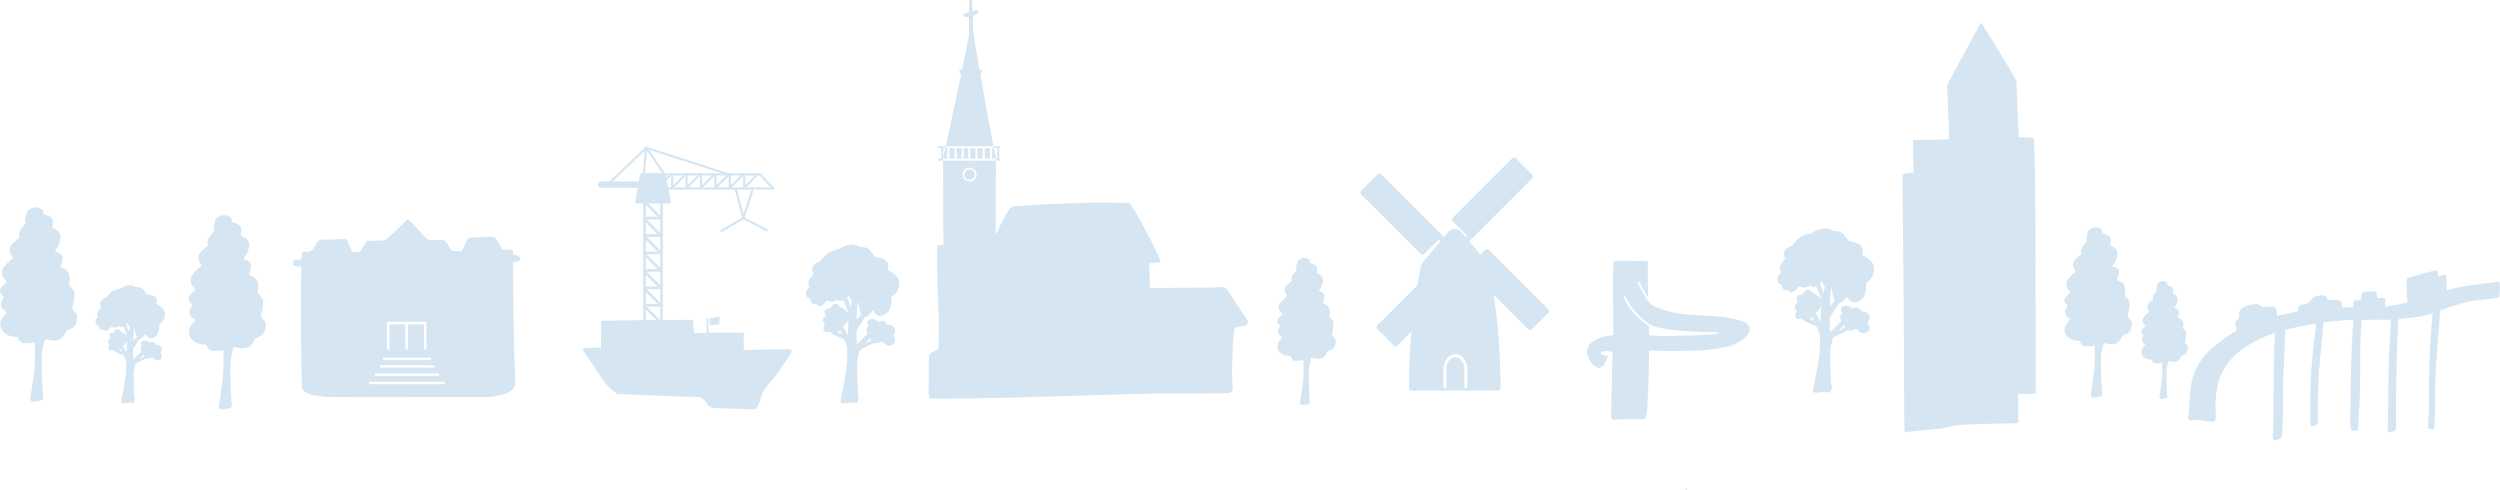 <?xml version="1.0" encoding="UTF-8"?><svg id="a" xmlns="http://www.w3.org/2000/svg" viewBox="0 0 783.59 153.7"><g id="b"><path id="c" d="M182.51,109.29c2.02-.43,3.9-.2,5.84-.41.02-.49.04-.98.04-1.45,0-2,0-4,.02-5.99,0-.92.2-.96,1.14-.9,1.15.04,2.3.02,3.45-.06.25,0,.49-.06.74-.06,3-.02,6-.06,8.99-.08,4.43-.04,8.87-.08,13.3-.1.41,0,.84.1,1.23.14.1,1.41.18,2.7.27,4h3.88c.04-.26.07-.52.08-.78,0-1.1,0-2.19.02-3.27,0-.29-.06-.65.55-.69v4.62h11.05v5.42h2.86c.41,0,.8-.08,1.21-.08,2.59-.04,5.19-.04,7.78-.08.78-.02,1.57-.1,2.33-.1s.96.31.71,1c-.15.38-.35.73-.59,1.06-1.27,1.9-2.55,3.8-3.82,5.72-1.41,2.08-3.51,3.68-4.6,5.97-.55,1.16-1.12,5.17-2.82,5.13-1.47-.04-2.94-.14-4.39-.18-2.57-.08-5.11-.12-7.68-.2-3.27-.1-2.23-3.35-5.5-3.47-2.18-.08-4.37-.12-6.54-.2-2.9-.1-5.8-.24-8.7-.35-2.33-.1-4.68-.21-7.01-.29-.86-.04-1.74.02-2.61,0-.18,0-2.31-1.25-4.82-4.6q-1.2-1.88-1.82-2.8c-1.33-1.96-2.68-3.9-4.02-5.86-.2-.31-.33-.63-.57-1.08" fill="#d5e6f2" stroke-width="0"/><path id="d" d="M222.59,99.77c1.04-.2,1.94-.37,2.98-.57.02.81-.05,1.62-.21,2.41-.71.12-1.33.24-1.98.29-.71.08-.88-.08-.92-.8-.01-.28,0-.56.02-.84.03-.17.06-.33.12-.49" fill="#d5e6f2" stroke-width="0"/><path id="e" d="M564.59,99.84c-.33.06-.61.14-.88.18-.3.03-.6-.13-.74-.39-.31-.48-.34-1.08-.08-1.59.1-.22.23-.43.35-.65-.41-.39-.82-.8-.7-1.45.12-.58.56-1.03,1.14-1.17-.1-.2-.22-.39-.35-.57-.53-.76-.2-1.76,1.06-1.86.18,0,.35,0,.53,0,.17-.32.36-.64.57-.94.53-.65,1.48-.75,2.13-.22,0,0,0,0,0,0,.2.16.27.45.45.71.52-.02,1.02.21,1.33.63.31.31.65.59.96.88.13.13.28.24.43.33-.49-1.35-1-2.72-1.49-4.08-.96.47-1.21.43-1.94-.26-.94.84-2.32.98-3.41.35-.29.35-.61.69-.94,1-.31.26-.63.5-.98.71-.18.09-.38.13-.59.14-.28.02-.55-.12-.69-.37-.08-.13-.15-.26-.22-.39-.5.27-1.11.22-1.55-.14-.4-.4-.59-.97-.53-1.53-.1-.04-.21-.07-.31-.08-.34-.03-.64-.25-.78-.57-.34-.6-.36-1.33-.04-1.94.22-.44.53-.83.9-1.16-.06-.14-.12-.26-.18-.37-.31-.59-.3-1.3.02-1.88.28-.55.63-1.05,1.06-1.49.16-.16.31-.33.49-.49-.11-.18-.21-.37-.29-.57-.38-.79-.24-1.73.35-2.37.37-.42.83-.75,1.35-.96.63-.28,1.17-.73,1.57-1.29.76-1.1,1.84-1.93,3.1-2.39.25-.11.51-.17.78-.2.73-.08,1.43-.33,2.04-.74.75-.47,1.58-.78,2.45-.92.65-.15,1.32-.17,1.98-.06.34.08.67.2.98.37.49.26,1.05.4,1.61.39,1.12-.03,2.18.55,2.76,1.51.31.45.65.9.98,1.35.16.21.39.34.65.39.29.06.61.12.92.18.67.1,1.31.33,1.9.67.7.37,1.12,1.11,1.1,1.9,0,.32-.03.65-.1.96-.09.24.02.5.26.61.33.22.69.43,1.02.67.37.26.73.51,1.08.8.95.79,1.42,2.01,1.27,3.23-.07,1.43-.79,2.75-1.96,3.58-.08.06-.18.14-.26.2-.22.12-.33.37-.26.61.19,1.25-.02,2.54-.61,3.66-.41.78-1.08,1.41-1.88,1.78-1.14.6-2.56.15-3.15-.99,0-.01-.01-.03-.02-.04-.1-.16-.18-.33-.29-.53-.08.08-.14.16-.2.22-.37.43-.73.86-1.12,1.27-.27.29-.63.49-1.02.55-.15.02-.28.11-.35.24-.86,1.31-1.72,2.62-2.57,3.96-.09.15-.14.32-.14.49-.02,1.04-.02,2.06,0,3.1,0,.43.04.86.08,1.29.2-.1,3.11-3.06,3.53-3.58-.6-.77-.46-1.87.31-2.46,0,0,0,0,0,0-.07-.07-.14-.15-.2-.24-.41-.46-.38-1.16.08-1.58.13-.12.28-.2.45-.25.59-.23,1.25-.2,1.82.06.16.07.31.16.45.26.14.11.27.24.39.37.31-.06.67-.14,1.02-.22.42-.07.85,0,1.21.22.28.12.49.36.57.65.06.27.26.33.47.35h.29c.46.02.91.17,1.29.43.55.34.82.98.69,1.61-.06.46-.24.9-.51,1.27-.12.13-.12.34,0,.47.06.1.12.18.18.27.45.61.43,1.44-.04,2.04-.41.57-1.13.82-1.8.63-.67-.13-1.28-.51-1.68-1.06q-.29-.35-.7-.18c-.18.08-.33.18-.51.25-.43.2-.92.25-1.39.14-.16-.04-.33-.02-.47.06-1.17.57-2.37,1.12-3.55,1.7-1,.49-1.04.53-1.29,1.61-.18.71-.33,1.39-.49,2.1-.06.26-.08.53-.08.8-.02.43,0,.86,0,1.29.02,1.68.04,3.39.08,5.07.04,1.16.1,2.29.16,3.45.03.38.09.75.18,1.12.15.57.09,1.17-.18,1.7-.11.37-.48.59-.86.53-1.23-.09-2.46-.05-3.68.14-.82.08-1.21-.29-1.06-1.12.14-.84.31-1.67.51-2.51.43-1.86.78-3.72,1.04-5.62.18-1.35.35-2.7.55-4.06v-.2c0-1.47.02-2.96.02-4.43,0-.16-.02-.32-.08-.47-.29-.76-.61-1.53-.9-2.29-.04-.15-.16-.26-.31-.29-1.61-.46-3.11-1.21-4.45-2.21,0-.04-.04-.08-.08-.08M574.1,89.94c-.44,1.99-.6,4.04-.47,6.07.49-.65.96-1.29,1.41-1.88-.2-.45-.37-.9-.51-1.37-.2-.74-.31-1.5-.35-2.27-.02-.16-.04-.31-.08-.55M570.51,100.83s.06-.02.08-.04c.08-1.61.18-3.21.26-4.82-.08.07-.15.16-.2.26-.16.31-.34.61-.53.9-.19.32-.49.55-.84.67-.26.08-.29.14-.16.37.47.9.94,1.78,1.39,2.66M570.41,88.64c.37,1.04.74,2.02,1.1,3h.08c.16-.59.29-1.17.45-1.76-.47-.47-.78-1.07-.88-1.72-.27.2-.51.35-.74.49M578.13,101.87c-.7.56-1.33,1.21-1.88,1.92.69-.39,1.39-.78,2.08-1.18-.05-.25-.12-.5-.2-.74M568.1,99.46c-.33.16-.63.29-.92.45.46.29.95.52,1.47.69-.18-.37-.37-.74-.55-1.14" fill="#d5e6f2" stroke-width="0"/><path id="f" d="M35.34,109.67c-.24.04-.43.1-.63.14-.22.03-.44-.09-.53-.29-.22-.34-.25-.77-.06-1.14.07-.16.16-.32.25-.47-.34-.23-.54-.63-.51-1.04.09-.42.41-.74.82-.84-.08-.14-.16-.28-.25-.41-.37-.55-.14-1.27.76-1.33.13,0,.26,0,.39,0,.13-.24.26-.46.41-.69.38-.47,1.06-.54,1.53-.16,0,0,0,0,0,0,.13.15.23.33.31.51.37-.02.73.15.96.45.22.22.47.41.69.63.09.09.2.17.31.24-.35-.98-.73-1.96-1.08-2.94-.69.33-.86.31-1.39-.18-.68.6-1.66.71-2.45.26-.21.26-.44.5-.69.72-.22.19-.45.36-.7.51-.12.07-.27.11-.41.1-.2.02-.39-.08-.49-.26-.06-.08-.1-.18-.16-.27-.36.2-.8.16-1.12-.1-.29-.29-.42-.7-.37-1.1-.08-.03-.15-.05-.24-.06-.25-.03-.47-.18-.57-.41-.25-.43-.26-.96-.02-1.39.16-.32.38-.59.65-.82-.04-.1-.08-.18-.12-.27-.21-.43-.2-.93.02-1.35.2-.39.45-.75.76-1.06l.35-.35c-.08-.16-.16-.27-.22-.41-.27-.57-.17-1.24.25-1.7.27-.29.59-.53.96-.69.46-.2.85-.53,1.14-.94.55-.79,1.33-1.39,2.23-1.72.18-.07.37-.11.57-.14.52-.06,1.03-.24,1.47-.53.54-.33,1.14-.55,1.76-.67.46-.1.94-.11,1.41-.04.24.06.48.15.71.26.36.19.75.28,1.16.27.8-.02,1.56.39,1.98,1.08.22.33.47.65.71.96.12.14.29.24.47.27.22.04.43.08.67.12.48.08.94.24,1.37.47.5.27.81.8.78,1.37,0,.23-.02.46-.06.69-.06.17.01.36.18.45.24.16.49.31.72.49.26.18.53.37.76.57.67.57,1.01,1.44.92,2.31-.05,1.03-.57,1.98-1.41,2.57-.06.05-.13.1-.2.14-.15.09-.23.26-.2.43.14.9-.02,1.82-.44,2.63-.31.56-.78,1.01-1.35,1.29-.82.43-1.83.11-2.26-.72,0,0,0-.02-.01-.03-.06-.12-.14-.24-.22-.37-.06.06-.1.12-.14.16-.27.31-.53.63-.8.92-.19.22-.46.35-.74.39-.11.02-.2.08-.26.18-.61.94-1.23,1.9-1.84,2.84-.06.11-.1.23-.1.35v2.21c0,.31.04.63.06.92.89-.82,1.73-1.68,2.53-2.59-.43-.52-.35-1.29.18-1.72.02-.01.04-.03.06-.04-.06-.06-.1-.12-.14-.16-.3-.33-.27-.83.05-1.13.1-.09.21-.15.34-.18.43-.15.9-.14,1.31.04.12.06.24.12.33.18.1.09.19.18.27.27.22-.04.47-.1.72-.16.3-.05.6,0,.86.16.2.09.35.26.41.47.04.2.18.24.35.25h.2c.34.02.66.13.94.31.4.24.6.7.51,1.16-.05.33-.17.64-.35.92-.08.1-.08.25,0,.35.05.06.1.13.14.2.32.44.31,1.04-.02,1.47-.29.41-.81.59-1.29.45-.49-.09-.92-.36-1.22-.76q-.22-.25-.51-.12c-.12.06-.24.12-.37.18-.31.15-.67.19-1,.1-.11-.03-.23-.01-.33.04-.84.41-1.7.8-2.55,1.21-.72.35-.74.39-.92,1.16-.12.51-.24,1-.35,1.51-.04.19-.06.38-.06.57v.94c.02,1.21.02,2.43.06,3.64.02.82.06,1.65.12,2.47.02.27.06.54.12.8.1.41.06.84-.12,1.21-.09.27-.35.43-.63.39-.88-.06-1.77-.03-2.65.1-.59.06-.86-.21-.76-.8.1-.61.24-1.2.37-1.8.32-1.33.56-2.68.74-4.04.14-.98.25-1.94.39-2.92v-.14c0-1.06.02-2.12.02-3.19,0-.11-.02-.23-.06-.33l-.65-1.65c-.03-.1-.11-.18-.22-.21-1.16-.33-2.24-.87-3.19-1.61-.04.01-.09.01-.14,0M42.18,102.56c-.33,1.43-.44,2.9-.33,4.37.35-.47.69-.92,1.02-1.35-.14-.35-.27-.67-.37-.98-.14-.53-.23-1.08-.26-1.63-.02-.14-.04-.24-.06-.41M39.61,110.38s.04-.02.06-.02l.18-3.47c-.06.05-.1.11-.14.18-.11.22-.24.44-.37.65-.15.22-.36.4-.61.49-.18.06-.2.1-.12.27.31.65.67,1.27,1,1.9M39.54,101.64c.27.74.53,1.45.8,2.15h.06c.1-.41.22-.84.31-1.25-.33-.34-.56-.77-.65-1.23-.19.09-.36.21-.53.33M45.08,111.14c-.5.41-.96.88-1.35,1.39.49-.27,1-.57,1.49-.84-.04-.18-.08-.35-.14-.55M37.87,109.4c-.24.12-.45.21-.67.31.33.21.68.38,1.06.49-.14-.25-.25-.51-.39-.8" fill="#d5e6f2" stroke-width="0"/><path id="g" d="M259.89,103.96c-.31.06-.57.14-.84.18-.3.02-.58-.13-.73-.39-.3-.46-.33-1.04-.08-1.53.1-.22.22-.43.35-.63-.46-.31-.72-.84-.69-1.39.13-.55.55-.99,1.1-1.14-.12-.2-.21-.39-.33-.55-.51-.74-.2-1.7,1.02-1.8.17,0,.34,0,.51,0,.18-.31.35-.63.55-.92.49-.62,1.4-.72,2.02-.23.01,0,.02.02.04.03.17.21.32.44.43.69.5-.02.99.21,1.29.61.29.29.63.57.92.84.12.13.27.24.43.31-.49-1.31-.96-2.62-1.45-3.94-.94.45-1.18.43-1.86-.26-.91.81-2.24.95-3.29.33-.31.33-.59.69-.92.98-.3.25-.62.47-.96.67-.18.09-.37.13-.57.14-.27.02-.52-.11-.65-.35-.08-.12-.12-.24-.21-.37-.48.27-1.07.22-1.49-.14-.38-.4-.56-.94-.51-1.49-.12-.02-.21-.06-.31-.08-.33-.03-.63-.24-.76-.55-.34-.58-.35-1.29-.04-1.88.21-.42.5-.8.86-1.12-.06-.14-.12-.26-.16-.37-.29-.57-.28-1.24.02-1.8.26-.53.61-1.01,1.02-1.43l.47-.47c-.1-.2-.22-.37-.29-.55-.37-.76-.24-1.67.33-2.29.35-.4.8-.72,1.29-.92.61-.27,1.13-.71,1.51-1.25.74-1.06,1.79-1.86,3-2.31.24-.11.5-.17.76-.2.7-.08,1.37-.33,1.96-.72.73-.45,1.53-.75,2.37-.9.62-.15,1.27-.16,1.9-.04.33.08.64.2.94.35.48.25,1.01.38,1.55.37,1.08-.02,2.09.53,2.66,1.45.29.45.63.86.94,1.29.16.2.38.33.63.37l.88.18c.64.11,1.27.32,1.84.63.68.36,1.09,1.07,1.06,1.84,0,.31-.03.62-.1.92-.09.23.01.48.24.59.33.22.67.41.98.65.35.26.71.49,1.04.76.9.77,1.37,1.94,1.23,3.12-.05,1.38-.75,2.66-1.88,3.45-.08.07-.16.13-.26.18-.2.12-.3.36-.26.59.18,1.21-.03,2.44-.59,3.53-.41.75-1.05,1.36-1.82,1.72-1.11.57-2.47.13-3.04-.98,0,0,0-.02-.01-.02-.1-.16-.18-.31-.27-.51-.07.07-.12.14-.18.22-.35.41-.71.84-1.08,1.23-.26.28-.6.47-.98.53-.14.02-.27.1-.33.24-.82,1.27-1.66,2.53-2.47,3.82-.08.14-.13.3-.14.47-.02,1-.02,1.98,0,2.98,0,.41.04.82.08,1.25.2-.1,3-2.94,3.41-3.47-.57-.71-.46-1.76.26-2.33.02-.01.04-.03.06-.04-.08-.08-.14-.16-.2-.21-.4-.44-.37-1.12.07-1.52.13-.11.28-.2.44-.24.57-.22,1.19-.2,1.74.06.16.06.32.14.45.26.14.11.26.23.37.37.29-.06.65-.14.98-.2.4-.07.82,0,1.18.22.27.12.47.35.55.63.06.26.24.31.47.33h.27c.45.02.88.16,1.25.41.53.32.8.94.67,1.55-.06.44-.23.87-.49,1.23-.11.14-.11.33,0,.47.06.08.12.18.18.25.53.76.35,1.8-.41,2.33-.4.28-.9.37-1.37.25-.65-.12-1.23-.49-1.63-1.02q-.27-.33-.67-.16c-.18.08-.33.16-.49.24-.41.2-.89.25-1.33.14-.15-.04-.31-.02-.45.06-1.14.55-2.29,1.08-3.43,1.65-.96.47-1,.51-1.23,1.55-.16.67-.31,1.35-.47,2.02-.06.26-.08.52-.08.78-.02.41,0,.84,0,1.25.02,1.63.04,3.27.08,4.9.04,1.1.1,2.21.16,3.31.02.36.08.72.16,1.08.13.55.07,1.13-.18,1.65-.11.35-.46.57-.82.51-1.18-.09-2.37-.05-3.55.14-.8.08-1.16-.27-1.02-1.08s.31-1.61.49-2.41c.41-1.78.74-3.6,1-5.43.18-1.29.35-2.61.53-3.92v-.2c0-1.43.02-2.84.02-4.27,0-.15-.02-.31-.08-.45-.29-.74-.59-1.47-.88-2.21-.04-.14-.16-.24-.29-.27-1.55-.44-3-1.17-4.29-2.14-.04,0-.07-.02-.1-.04M269.03,94.41c-.44,1.92-.59,3.89-.45,5.86.47-.63.94-1.23,1.37-1.82-.18-.47-.37-.88-.51-1.33-.2-.72-.31-1.45-.33-2.19-.01-.17-.04-.34-.08-.51M265.61,104.91s.04-.02.08-.04c.08-1.55.16-3.1.26-4.64-.08.07-.14.15-.18.26-.15.3-.32.6-.51.88-.19.3-.47.53-.8.65-.26.08-.27.12-.16.35.41.86.86,1.7,1.31,2.55M265.51,93.17c.37,1,.73,1.94,1.06,2.9h.06c.14-.57.29-1.14.43-1.69-.46-.45-.76-1.03-.86-1.67-.26.16-.47.29-.69.45M272.95,105.93c-.67.55-1.28,1.17-1.8,1.86.67-.37,1.33-.74,2.02-1.14-.08-.24-.14-.47-.22-.72M263.28,103.59c-.33.16-.61.29-.9.43.45.28.93.5,1.43.67-.2-.35-.35-.72-.53-1.1" fill="#d5e6f2" stroke-width="0"/><path id="h" d="M75.52,73.85c.75.23,1.43.65,1.96,1.23.52.62.73,1.44.57,2.23-.15,1.15-.6,2.24-1.29,3.17-.16.24-.31.45-.49.72l.41.14c.31.12.63.22.92.35.67.3,1.1.97,1.08,1.7.02.61-.09,1.22-.33,1.78-.12.31-.26.61-.39.96.2.1.37.18.55.26.38.17.74.36,1.1.57.87.56,1.38,1.53,1.35,2.57.01.55-.03,1.09-.14,1.63-.15.49.05,1.01.49,1.27.77.58,1.2,1.51,1.15,2.47,0,.91-.12,1.81-.39,2.68-.08.29-.16.61-.24.9-.12.41-.02.85.27,1.16.06.08.13.15.2.21.97.86,1.29,2.25.8,3.45-.32,1.26-1.31,2.23-2.57,2.53-.37.08-.67.35-.8.71-.3.79-.82,1.48-1.49,2-.43.34-.96.54-1.51.59-.92.14-1.87.05-2.74-.27-.26-.06-.52-.08-.78-.06-.34,1.06-.61,2.14-.8,3.23-.22,1.57-.27,3.16-.18,4.74.02.49,0,1,0,1.49.04,1.53.04,3.08.12,4.6.06,1.35.2,2.68.33,4.04.08.45-.19.88-.63,1-.84.29-1.73.42-2.62.39-.59-.06-.92-.41-.82-.98.16-1.12.35-2.21.51-3.33.2-1.35.39-2.7.55-4.07.16-1.25.26-2.53.37-3.78v-6.15c0-.07-.02-.14-.04-.21-.45.06-.88.14-1.33.18-.59.04-1.2.1-1.78.08-1.11.05-2.05-.81-2.1-1.92-.69-.08-1.35-.14-2.02-.27-.98-.16-1.87-.63-2.55-1.35-.99-.96-1.28-2.44-.72-3.7.3-.7.73-1.33,1.25-1.88.2-.2.37-.41.55-.61-.37-.22-.73-.46-1.06-.74-.83-.67-1.07-1.83-.59-2.78.22-.45.45-.88.69-1.33-.08-.08-.17-.15-.26-.22-.15-.11-.28-.24-.41-.37-.64-.56-.74-1.52-.22-2.19.43-.56.92-1.08,1.45-1.55.16-.16.29-.31.41-.43-.26-.27-.47-.51-.71-.76-1.05-.99-1.18-2.61-.31-3.76.61-.85,1.34-1.6,2.17-2.23.26-.22.51-.41.76-.61-.26-.47-.53-.9-.74-1.35-.57-1.05-.34-2.34.54-3.14.49-.49,1.04-.92,1.55-1.39.22-.18.41-.37.63-.57-.34-.99-.1-2.09.63-2.84.37-.51.82-.98,1.27-1.51-.18-.54-.22-1.11-.1-1.67.05-.19.11-.38.18-.57.12-.24.18-.51.16-.78-.01-.28.08-.55.26-.76.99-1.25,2.72-1.64,4.16-.96.64.25,1.03.91.94,1.59-.01.06-.01.12,0,.18.61.24,1.2.41,1.74.67.82.32,1.32,1.15,1.23,2.02,0,.53-.1,1.06-.16,1.65" fill="#d5e6f2" stroke-width="0"/><path id="i" d="M661.43,76.96c.66.18,1.25.56,1.7,1.08.47.54.65,1.26.51,1.96-.13,1.01-.52,1.97-1.14,2.78-.14.2-.27.39-.43.63.16.06.26.08.37.12.27.1.55.2.8.31.58.26.95.85.94,1.49.02.54-.07,1.07-.29,1.57-.1.27-.22.53-.35.84.18.08.33.16.47.22.33.14.65.3.96.49.77.49,1.22,1.35,1.18,2.25.01.47-.03.95-.12,1.41-.14.43.04.89.43,1.12.66.52,1.04,1.31,1.02,2.15.01.8-.11,1.59-.35,2.35-.08.27-.14.53-.22.8-.1.36-.01.74.23,1.02.06.06.12.14.18.2.86.75,1.14,1.96.7,3.02-.27,1.1-1.13,1.95-2.23,2.21-.33.07-.6.31-.7.63-.27.69-.72,1.29-1.31,1.74-.38.29-.84.47-1.31.51-.8.12-1.62.04-2.39-.24-.22-.05-.46-.07-.69-.06-.3.92-.53,1.87-.7,2.82-.19,1.38-.24,2.77-.16,4.15.02.43,0,.86,0,1.31.02,1.35.04,2.68.1,4.04.06,1.18.18,2.35.27,3.55.08.39-.16.77-.55.86-.74.26-1.53.37-2.31.33-.39.02-.72-.29-.74-.68,0-.06,0-.12.02-.18.14-.98.31-1.94.45-2.92.18-1.2.33-2.37.49-3.57.14-1.1.21-2.21.33-3.31v-5.41c0-.06-.02-.12-.02-.2-.39.06-.78.12-1.16.16-.52.05-1.04.07-1.57.06-.97.04-1.79-.71-1.84-1.68-.59-.08-1.17-.12-1.76-.24-.86-.14-1.64-.56-2.23-1.19-.87-.85-1.12-2.14-.63-3.25.26-.61.64-1.17,1.1-1.65.16-.18.33-.37.47-.53-.33-.19-.64-.41-.94-.65-.72-.6-.93-1.61-.51-2.45.2-.39.39-.76.61-1.17-.08-.06-.14-.14-.22-.2-.13-.09-.24-.2-.35-.31-.57-.48-.65-1.34-.18-1.92.37-.5.8-.95,1.27-1.35.14-.14.26-.27.35-.37-.22-.24-.41-.45-.61-.67-.91-.87-1.03-2.28-.27-3.29.53-.75,1.17-1.41,1.9-1.96.22-.18.45-.35.67-.53-.24-.39-.45-.78-.65-1.19-.49-.92-.29-2.05.49-2.74.43-.43.9-.82,1.35-1.22.18-.16.35-.33.55-.49-.3-.87-.09-1.83.55-2.49.33-.45.73-.86,1.12-1.31-.15-.47-.18-.97-.08-1.45.03-.17.08-.33.16-.49.11-.21.15-.45.14-.69,0-.25.08-.49.23-.69.88-1.08,2.38-1.43,3.64-.84.56.22.89.79.82,1.39-.01.05-.01.11,0,.16.53.2,1.04.35,1.53.59.71.29,1.15,1,1.08,1.76-.04.51-.12.98-.18,1.49" fill="#d5e6f2" stroke-width="0"/><path id="j" d="M681.02,92.03c.45.13.86.39,1.17.74.31.38.44.87.35,1.36-.09.7-.36,1.36-.78,1.92-.1.14-.2.27-.29.43.08.03.17.06.26.08.2.08.37.14.57.22.41.18.66.59.65,1.04.01.37-.05.74-.2,1.08-.08.18-.16.37-.23.59.12.06.23.1.33.16.22.12.45.22.67.33.53.34.84.92.82,1.55.01.33-.01.66-.08.98-.09.3.03.62.29.78.47.35.73.91.7,1.49,0,.55-.08,1.1-.23,1.63-.04.18-.1.37-.16.55-.07.25,0,.52.18.71.04.04.08.1.12.14.6.51.8,1.35.49,2.08-.19.76-.79,1.35-1.55,1.53-.23.04-.42.21-.49.43-.18.48-.49.9-.9,1.21-.26.2-.57.32-.9.35-.56.09-1.13.03-1.67-.16-.15-.03-.31-.05-.47-.04-.21.64-.37,1.3-.49,1.96-.13.95-.17,1.92-.12,2.88.02.29,0,.61,0,.9.02.92.02,1.86.06,2.78.04.82.12,1.63.2,2.45.05.27-.11.53-.37.61-.51.17-1.05.24-1.59.24-.28,0-.51-.21-.52-.48,0-.04,0-.07,0-.11.1-.67.22-1.33.31-2.02.12-.82.23-1.65.33-2.47.1-.76.16-1.53.23-2.29v-3.75s-.02-.08-.02-.14c-.27.04-.53.08-.8.1-.36.03-.72.05-1.08.04-.67.03-1.24-.49-1.27-1.16-.41-.06-.82-.08-1.21-.16-.59-.1-1.12-.39-1.53-.82-.6-.59-.78-1.49-.43-2.25.18-.42.44-.81.76-1.14.12-.12.23-.25.33-.37-.22-.14-.44-.29-.65-.45-.5-.41-.65-1.11-.35-1.69.14-.27.27-.53.41-.8-.05-.05-.1-.1-.16-.14-.08-.07-.16-.14-.23-.22-.39-.34-.45-.93-.12-1.34.26-.34.56-.66.88-.94l.26-.26c-.16-.16-.29-.31-.43-.45-.63-.6-.72-1.57-.2-2.27.37-.52.81-.97,1.31-1.35.16-.12.31-.26.47-.37-.16-.27-.31-.55-.45-.82-.34-.63-.21-1.42.33-1.9.29-.29.63-.57.94-.84.12-.12.26-.24.37-.33-.21-.6-.07-1.27.37-1.72.23-.31.51-.59.76-.92-.11-.32-.13-.67-.06-1,.04-.12.06-.24.1-.35.07-.15.11-.32.1-.49,0-.17.05-.34.16-.47.6-.75,1.64-.99,2.51-.57.39.15.62.55.57.96v.12c.37.14.73.26,1.06.41.49.19.8.69.74,1.22-.06.35-.12.67-.16,1.02" fill="#d5e6f2" stroke-width="0"/><path id="k" d="M412.75,85.66c.57.16,1.08.49,1.47.94.4.46.56,1.09.43,1.69-.12.87-.45,1.7-.98,2.41-.12.18-.24.35-.37.55.14.04.21.08.31.1.24.07.48.17.71.27.51.23.82.74.8,1.29.01.46-.07.93-.26,1.35-.1.24-.2.45-.29.72.16.08.27.12.41.2.29.13.57.27.84.43.66.42,1.04,1.16,1.02,1.94,0,.41-.03.83-.1,1.23-.11.37.04.77.37.98.57.45.9,1.14.88,1.86,0,.69-.1,1.38-.29,2.04-.06.24-.12.45-.18.69-.09.31,0,.65.21.88.04.06.1.11.16.16.75.64.99,1.7.61,2.61-.24.95-.99,1.69-1.94,1.92-.28.05-.51.26-.61.53-.23.6-.63,1.12-1.14,1.51-.33.25-.72.41-1.14.45-.7.1-1.41.03-2.08-.2-.19-.04-.39-.06-.59-.04-.26.8-.46,1.62-.61,2.45-.16,1.19-.21,2.39-.14,3.58.02.37,0,.74,0,1.14.02,1.16.02,2.33.08,3.49.06,1.02.16,2.04.24,3.06.07.33-.14.66-.47.74-.64.22-1.32.31-2,.29-.34.02-.62-.24-.64-.58,0-.05,0-.11.01-.16.12-.84.26-1.68.39-2.51.16-1.02.29-2.06.41-3.08.12-.96.2-1.92.29-2.86v-4.67s-.02-.1-.02-.16c-.33.04-.67.1-1,.14-.45.05-.9.07-1.35.06-.84.04-1.55-.61-1.59-1.45,0,0,0,0,0,0-.51-.06-1.02-.12-1.53-.2-.74-.11-1.41-.47-1.92-1.02-.74-.73-.96-1.84-.55-2.8.23-.53.55-1.02.96-1.43.14-.16.27-.31.41-.45-.28-.17-.54-.36-.8-.57-.63-.51-.81-1.39-.45-2.12.16-.33.35-.67.53-1.02-.06-.06-.13-.12-.2-.18-.1-.1-.21-.18-.31-.27-.49-.42-.56-1.16-.16-1.67.33-.43.69-.82,1.1-1.17.12-.12.21-.24.31-.33-.2-.22-.35-.39-.53-.57-.79-.75-.89-1.97-.24-2.84.46-.65,1.01-1.21,1.65-1.69.2-.16.39-.31.59-.45-.2-.35-.41-.69-.57-1.02-.43-.79-.26-1.77.41-2.37.37-.37.78-.71,1.18-1.06.16-.14.31-.27.47-.43-.26-.75-.08-1.58.47-2.15.29-.39.63-.74.96-1.14-.13-.4-.16-.84-.08-1.25.04-.15.08-.29.14-.43.09-.19.13-.4.12-.61,0-.21.07-.42.2-.59.76-.93,2.06-1.23,3.15-.72.49.19.78.68.71,1.2v.14c.45.18.9.31,1.31.51.62.25,1,.87.94,1.53-.04.33-.1.74-.16,1.17" fill="#d5e6f2" stroke-width="0"/><path id="l" d="M783.44,93.11c0,.37-8.05,1.1-8.5,1.17-1.75.32-3.47.78-5.15,1.35-1.6.45-3.18.98-4.72,1.59-.06.04-.14.06-.21.12-.04.69-.08,1.37-.14,2.06-.41,5.49-.96,11.07-1.27,16.59-.27,4.92-.1,9.83-.29,14.75-.04.96-.04,1.92-.1,2.86-.04.26-.1.5-.2.74-.06.18-.18.2-.33.18-.2-.02-.41-.02-.61,0-.41.07-.81-.21-.88-.62-.01-.07-.01-.15,0-.22l.18-3.53c.21-3.88.14-7.8.16-11.68.04-5.88.35-11.77.86-17.63.02-.14.2-2.65.23-2.65-.17.03-.33.08-.49.14-1.58.53-3.21.9-4.86,1.1-1.67.2-3.31.37-4.98.55q-.45.06-.47.53c-.47,10.05-.67,20.08-.7,30.13v.84c0,.82.02,1.67.02,2.49.01.3-.05.61-.18.88-.06.13-.17.22-.31.25-.41.12-.84.24-1.25.37-.33.1-.49.08-.65-.24-.13-.24-.2-.51-.21-.78,0-.86.04-1.7.06-2.57.12-5.25.12-10.48.23-15.73.12-5.17.49-10.3.73-15.46v-.49c-3.08.04-6.13-.02-9.21.08-.78,9.11-.12,18.28-.73,27.39-.06.78-.06,1.57-.12,2.35l-.23,4.25c-.04.24-.12.48-.21.71-.45-.11-.92-.11-1.37,0-.23.07-.48-.05-.57-.27-.1-.21-.17-.43-.2-.67-.06-.69-.1-1.39-.1-2.08,0-2.21,0-4.41.04-6.62.12-7.7.27-15.36.78-23.06.04-.65.08-1.29.14-2-.39,0-.74-.02-1.1,0-.8.04-1.63.06-2.43.14-1.37.12-2.74.26-4.11.39-.47.06-.94.16-1.43.2-.22.02-.31.1-.31.31-.37,5.01-1.04,10.01-1.37,15.04-.35,5.21-.47,10.44-.35,15.67.03.26,0,.52-.1.76-.32.47-.86.77-1.43.78-.18.05-.37.05-.55-.02-.27-.14-.31-.51-.31-.82v-9.39c.1-5.5.5-10.98,1.2-16.44.06-.45.7-5.39.55-5.43-3.24.43-6.45,1.08-9.6,1.94v.69c-.23,5.92-.57,11.85-.7,17.77-.1,4.13.12,8.31-.18,12.42-.06.67-.14,1.31-.18,2-.06.39-.18.76-.37,1.1-.08.21-.27.27-.51.25-.27-.03-.54.06-.74.24-.43.33-.73.29-1.02-.24-.17-.39-.24-.81-.2-1.23.02-.31.04-.63.06-.96.29-8.31.08-16.61.35-24.92.02-.51.18-6.23.31-6.23-.23.08-.45.14-.65.2-3.26,1.16-6.36,2.72-9.25,4.62-.72.52-1.41,1.08-2.06,1.68-2.65,2.26-4.63,5.21-5.72,8.52-.91,3.42-1.22,6.97-.92,10.5.06,1.02.14,2.31-1.04,2.39-1.36-.05-2.72-.21-4.05-.49-.78-.12-1.56-.17-2.35-.14-.04.04-.08.08-.1.14-.23.37-.43.41-.69.06-.3-.36-.44-.83-.37-1.29.14-.86.16-1.72.23-2.59.18-2.1.23-4.19.51-6.27.15-1.49.47-2.95.96-4.37.83-2.19,2.03-4.22,3.57-6,1.01-1.16,2.14-2.21,3.37-3.13,1.7-1.29,3.37-2.62,5.17-3.76.43-.27.88-.51,1.33-.78-.08-.37-.16-.74-.23-1.14-.04-.24-.1-.45-.12-.69-.08-.4,0-.82.21-1.17.2-.27.65-.47.78-.78.09-.23.15-.46.2-.71.08-.33-.16-.78-.1-1.12.13-.7.59-1.29,1.23-1.59.8-.39,1.64-.68,2.51-.86.37-.08.76-.14,1.16-.2.6-.11,1.21.05,1.68.43.55.41,1.25.57,1.92.43.55-.07,1.1-.11,1.65-.12.2,0,.41.03.61.08.52.08.93.5,1,1.02.08.43.12.88.16,1.33.02.17.04.34.04.51,2.19-.49,4.33-.96,6.54-1.45v-.74c-.08-.58.32-1.12.9-1.22.46-.14.92-.25,1.39-.33.65-.09,1.24-.45,1.61-1,.06-.07.11-.14.16-.22.43-.68,1.13-1.13,1.92-1.25.55-.08,1.08-.22,1.63-.27.65-.14,1.29.24,1.47.88.08.4.45.68.86.65.55-.02,1.1-.02,1.65-.04.31,0,.61-.02.92,0,.53-.01,1,.37,1.08.9.1.47.14.94.21,1.47,1.14.02,2.31-.06,3.51-.12.02-.41.02-.74.06-1.1.06-.82.27-1.04,1.12-1.04.26,0,.53,0,.78-.02.33-.02.37-.02.45-.35.1-.43.16-.88.23-1.33.02-.12.04-.24.06-.33.04-.38.35-.67.73-.69.74-.06,1.51-.08,2.25-.1.23,0,.47.02.7.02.45-.07.87.25.93.7,0,.02,0,.05,0,.07.05.21.09.43.1.65.02.22,0,.43,0,.69.11.03.23.04.35.04.43-.04.86-.08,1.29-.14h.31c.33-.04.63.2.67.53,0,.05,0,.1,0,.15,0,.69-.02,1.35-.04,2.1.11,0,.22,0,.33,0,2.15-.41,4.31-.8,6.46-1.22.06-.02.14-.06.21-.08-.04-.37-.08-.72-.1-1.08-.06-.96-.12-1.94-.18-2.9-.04-1.01,0-2.03.12-3.04.02-.11.03-.22.04-.33-.01-.23.16-.43.39-.45.53-.14,1.04-.27,1.55-.41,1.39-.39,2.78-.8,4.19-1.2.86-.24,1.74-.43,2.62-.65.12-.02.23-.04.35-.04.18,0,.33.12.35.29.1.45.21.9.31,1.35.02.08.04.16.08.27.51-.16.98-.29,1.47-.43.18-.05.36-.09.55-.1.29,0,.39.1.41.39.04.57.08,1.14.1,1.69.02.84.02,1.69.04,2.53,0,.08.02.18.02.29.14-.04.27-.06.39-.1,4.05-1.31,11.77-2.06,16.02-2.65.51,1.22.1,3.41.1,4.78" fill="#d5e6f2" stroke-width="0"/><path id="m" d="M638.04,83.25s-.04-39.49-.69-40.02l-4.6-.26c-.27-5.68-.49-10.46-.67-15.91-.02-.49,0-.98-.02-1.47-.06-.96-11.09-18.57-11.09-18.57,0,0-10.7,19.3-10.66,19.9,0,.15,0,.3,0,.45.1,2.43.18,4.86.27,7.29.08,1.72.21,3.43.27,5.15.04,1.23,0,2.47,0,3.76-1.76.39-9.5.06-11.24.45,0,5.13.12,4.98.12,10.11-.7.06-1.35.1-2,.16-.26,0-.51.05-.76.12-.49.16-.65.45-.67,1.17-.02.26,0,.53,0,.78.06,5.45.1,10.87.16,16.32.06,5.13.1,10.29.16,15.42.06,6.07.12,18.04.16,24.12.04,5.78.04,11.56.06,17.34,0,1.84.06,3.68.1,5.5,0,.16.04.32.08.47.26-.04.47-.04.7-.1,1.78-.39,9.44-.82,11.24-1.21,2.19-.58,4.44-.96,6.7-1.12,3.31-.1,6.62-.24,9.93-.33,2.08-.06,4.13-.08,6.21-.12.27,0,.55-.04.82-.06v-1.78c-.02-2.45-.04-4.9-.04-7.35,1.9.06,5.5.12,5.5-.39.02-.71-.06-39.83-.06-39.83" fill="#d5e6f2" stroke-width="0"/><path id="n" d="M201.61,62.44h.84v40.61h-.84v-40.61Z" fill="#d5e6f2" stroke-width="0"/><g id="o"><path id="p" d="M206.93,62.44h.84v40.61h-.84v-40.61Z" fill="#d5e6f2" stroke-width="0"/></g><path id="q" d="M207.13,68.79h-5.09c-.24,0-.43-.19-.43-.43,0-.24.19-.43.43-.43h4.08l-4.37-4.36c-.17-.17-.17-.44,0-.61.17-.17.44-.17.61,0l5.09,5.09c.12.13.16.31.1.47-.07.16-.23.27-.41.27" fill="#d5e6f2" stroke-width="0"/><path id="r" d="M207.13,74.26h-5.09c-.24,0-.43-.19-.43-.43,0-.24.19-.43.43-.43h4.08l-4.37-4.37c-.17-.17-.17-.44,0-.61.17-.17.44-.17.61,0h0l5.09,5.09c.12.13.16.31.1.47-.07.16-.23.27-.41.27" fill="#d5e6f2" stroke-width="0"/><path id="s" d="M207.13,79.72h-5.09c-.24,0-.43-.19-.43-.43,0-.24.19-.43.43-.43h4.08l-4.37-4.37c-.17-.17-.17-.44,0-.61.17-.17.44-.17.61,0h0l5.09,5.09c.12.13.16.31.1.47-.07.16-.23.27-.41.27" fill="#d5e6f2" stroke-width="0"/><path id="t" d="M207.13,85.19h-5.09c-.24,0-.43-.19-.43-.43,0-.24.19-.43.43-.43h4.08l-4.37-4.37c-.17-.17-.17-.44,0-.61.17-.17.44-.17.61,0h0l5.09,5.09c.12.13.16.31.1.47-.07.16-.23.27-.41.27" fill="#d5e6f2" stroke-width="0"/><path id="u" d="M207.13,90.65h-5.09c-.24,0-.43-.19-.43-.43,0-.24.19-.43.43-.43h4.08l-4.37-4.37c-.17-.17-.17-.44,0-.61.17-.17.44-.17.61,0h0l5.09,5.09c.12.13.16.31.1.47-.07.16-.23.27-.41.27" fill="#d5e6f2" stroke-width="0"/><path id="v" d="M207.13,96.12h-5.09c-.24,0-.43-.19-.43-.43,0-.24.19-.43.43-.43h4.08l-4.37-4.37c-.17-.17-.17-.44,0-.61.17-.17.44-.17.61,0l5.09,5.09c.12.13.16.31.1.47-.07.16-.23.27-.41.27" fill="#d5e6f2" stroke-width="0"/><path id="w" d="M207.13,101.6h-5.09c-.24,0-.43-.19-.43-.43,0-.24.19-.43.43-.43h4.08l-4.37-4.37c-.17-.17-.17-.44,0-.61.17-.17.44-.17.61,0l5.09,5.09c.12.13.16.31.1.47-.07.16-.23.27-.41.27" fill="#d5e6f2" stroke-width="0"/><path id="x" d="M204.6,54.3h33.58v.7h-33.58v-.7Z" fill="#d5e6f2" stroke-width="0"/><g id="y"><path id="z" d="M204.6,58.72h33.58v.7h-33.58v-.7Z" fill="#d5e6f2" stroke-width="0"/></g><path id="aa" d="M233.28,59.21s-.09,0-.14-.02c-.14-.05-.22-.19-.21-.33v-4.21c.01-.19.18-.34.37-.33.18,0,.32.15.33.33v3.37l3.6-3.6c.14-.14.35-.14.49,0,.14.14.14.35,0,.49h0l-4.21,4.21c-.06.06-.15.1-.24.1" fill="#d5e6f2" stroke-width="0"/><path id="ab" d="M242.39,59.43h-4.21c-.19-.01-.34-.18-.33-.37,0-.18.15-.32.33-.33h3.37l-3.62-3.8c-.14-.15-.13-.37.02-.51.15-.14.37-.13.51.02h0l4.21,4.41c.09.11.12.26.08.39-.04.14-.21.2-.35.2" fill="#d5e6f2" stroke-width="0"/><path id="ac" d="M228.76,59.21s-.09,0-.14-.02c-.14-.05-.22-.19-.21-.33v-4.21c-.01-.19.14-.36.33-.37.19-.01.36.14.37.33,0,.01,0,.03,0,.04v3.37l3.6-3.6c.14-.14.35-.14.49,0,.14.14.14.35,0,.49h0l-4.21,4.21c-.06.07-.15.1-.24.1" fill="#d5e6f2" stroke-width="0"/><path id="ad" d="M219.73,59.21s-.09,0-.14-.02c-.14-.05-.22-.19-.21-.33v-4.21c-.01-.19.14-.36.33-.37.19-.01.36.14.37.33,0,.01,0,.03,0,.04v3.37l3.6-3.6c.14-.14.35-.14.49,0,.14.14.14.35,0,.49l-4.21,4.21c-.06.06-.15.1-.24.1" fill="#d5e6f2" stroke-width="0"/><path id="ae" d="M215.2,59.21s-.09,0-.14-.02c-.14-.05-.22-.19-.21-.33v-4.21c.01-.19.18-.34.37-.33.18,0,.32.15.33.33v3.37l3.6-3.6c.14-.14.35-.14.49,0,.14.14.14.35,0,.49h0l-4.21,4.21c-.06.06-.15.1-.24.1" fill="#d5e6f2" stroke-width="0"/><path id="af" d="M210.68,59.21s-.09,0-.14-.02c-.14-.05-.22-.19-.21-.33v-4.21c-.01-.19.14-.36.33-.37.19-.01.36.14.37.33,0,.01,0,.03,0,.04v3.37l3.6-3.6c.14-.14.35-.14.49,0,.14.14.14.35,0,.49h0l-4.21,4.21c-.06.06-.15.1-.24.1" fill="#d5e6f2" stroke-width="0"/><path id="ag" d="M206.15,59.21s-.09,0-.14-.02c-.14-.05-.22-.19-.21-.33v-4.21c-.01-.19.14-.36.33-.37.19-.01.36.14.37.33,0,.01,0,.03,0,.04v3.37l3.6-3.6c.14-.14.35-.14.49,0,.14.14.14.35,0,.49h0l-4.21,4.21c-.06.06-.15.1-.24.1" fill="#d5e6f2" stroke-width="0"/><path id="ah" d="M208.21,54.27h-7.07c-.31,0-.57.25-.57.57l-1.49,8.37c0,.31.25.57.57.57h10.03c.31,0,.57-.25.57-.57l-1.49-8.36c.02-.3-.21-.55-.51-.57-.01,0-.03,0-.04,0" fill="#d5e6f2" stroke-width="0"/><path id="ai" d="M201.55,58.86h-13.17c-.55,0-1-.45-1-1s.45-1,1-1h13.17c.55,0,1,.45,1,1s-.45,1-1,1" fill="#d5e6f2" stroke-width="0"/><path id="aj" d="M224.23,59.21s-.09,0-.14-.02c-.14-.05-.22-.19-.21-.33v-4.21c-.01-.19.14-.36.33-.37.19-.01.36.14.37.33,0,.01,0,.03,0,.04v3.37l3.21-3.21-24.94-8.03-.67,7.52c-.01.19-.17.33-.36.31,0,0-.01,0-.02,0-.19-.02-.33-.18-.31-.37l.71-7.95c0-.11.06-.2.16-.25.09-.06.2-.07.29-.04l25.9,8.35c.11.04.2.14.24.26.04.12,0,.25-.1.33l-4.21,4.21c-.08.05-.16.08-.26.08" fill="#d5e6f2" stroke-width="0"/><path id="ak" d="M208.27,55c-.12,0-.23-.06-.29-.16l-5.72-8.35c-.11-.16-.06-.38.1-.49,0,0,0,0,0,0,.15-.11.36-.08.47.07,0,0,.01.02.02.03l5.72,8.35c.11.16.06.38-.1.49,0,0,0,0,0,0-.06.04-.13.06-.2.06" fill="#d5e6f2" stroke-width="0"/><path id="al" d="M190.97,57.74c-.1,0-.19-.04-.25-.12-.13-.13-.13-.33,0-.46,0,0,.02-.02.03-.03l11.58-11.07c.13-.14.35-.14.49,0,.14.13.14.35,0,.49,0,0-.02.02-.03.03l-11.58,11.07c-.06.06-.15.1-.24.1" fill="#d5e6f2" stroke-width="0"/><path id="am" d="M232.97,68.71c-.15,0-.29-.11-.33-.26l-2.43-9.31c-.05-.19.07-.38.25-.43.19-.05.38.06.43.25,0,0,0,0,0,0l2.14,8.13,2.62-8.19c.07-.18.26-.28.45-.24.19.06.29.26.24.45l-3,9.35c-.07.14-.21.23-.37.24" fill="#d5e6f2" stroke-width="0"/><path id="an" d="M226.15,72.73c-.12,0-.24-.07-.29-.18-.1-.17-.04-.38.12-.49l6.84-4.02c.1-.06.23-.06.33,0l7.31,3.8c.17.09.24.3.16.47s-.3.24-.47.16l-7.13-3.7-6.66,3.92c-.06.02-.13.03-.2.04" fill="#d5e6f2" stroke-width="0"/><path id="ao" d="M200.51,101.17h8.4v1.88h-8.4v-1.88Z" fill="#d5e6f2" stroke-width="0"/><path id="ap" d="M198.76,103.05h11.91v1.88h-11.91v-1.88Z" fill="#d5e6f2" stroke-width="0"/><path id="aq" d="M197.33,104.92h15.83v5.51h-15.83v-5.51Z" fill="#d5e6f2" stroke-width="0"/><path id="ar" d="M16.4,71.4c.75.23,1.43.65,1.96,1.23.52.62.73,1.44.57,2.23-.15,1.15-.6,2.24-1.29,3.17-.16.24-.31.45-.49.72l.41.14c.31.12.63.22.92.35.67.3,1.1.97,1.08,1.7.02.61-.09,1.22-.33,1.78-.12.31-.25.61-.39.96.2.1.37.18.55.26.38.17.74.36,1.1.57.87.56,1.38,1.53,1.35,2.57.01.55-.03,1.09-.14,1.63-.15.49.05,1.01.49,1.27.77.58,1.2,1.51,1.16,2.47,0,.91-.12,1.81-.39,2.68-.08.29-.16.61-.24.9-.12.41-.02.85.27,1.16.06.08.13.15.2.21.97.86,1.29,2.25.8,3.45-.32,1.26-1.31,2.23-2.57,2.53-.37.08-.67.35-.8.71-.3.79-.82,1.48-1.49,2-.43.34-.96.54-1.51.59-.92.14-1.87.05-2.74-.27-.26-.06-.52-.08-.78-.06-.34,1.06-.61,2.14-.8,3.23-.22,1.57-.27,3.16-.18,4.74.02.49,0,1,0,1.49.04,1.53.04,3.08.12,4.6.06,1.35.2,2.68.33,4.04.08.45-.19.88-.63,1-.84.29-1.73.42-2.62.39-.59-.06-.92-.41-.82-.98.16-1.12.35-2.21.51-3.33.2-1.35.39-2.7.55-4.07.16-1.25.26-2.53.37-3.78v-6.14c0-.07-.02-.14-.04-.21-.45.06-.88.14-1.33.18-.59.04-1.2.1-1.78.08-1.11.05-2.05-.81-2.1-1.92-.69-.08-1.35-.14-2.02-.27-.98-.16-1.87-.63-2.55-1.35-.99-.96-1.28-2.44-.72-3.7.3-.7.73-1.33,1.25-1.88.2-.2.37-.41.55-.61-.38-.22-.73-.47-1.06-.75-.83-.67-1.07-1.83-.59-2.78.22-.45.45-.88.69-1.33-.08-.08-.17-.15-.26-.22-.15-.11-.28-.24-.41-.37-.64-.56-.74-1.52-.22-2.19.43-.56.92-1.08,1.45-1.55.16-.16.29-.31.41-.43-.26-.27-.47-.51-.7-.76-1.05-.99-1.18-2.61-.31-3.76.61-.85,1.34-1.6,2.17-2.23.26-.22.51-.41.76-.61-.26-.47-.53-.9-.74-1.35-.57-1.05-.34-2.34.55-3.14.49-.49,1.04-.92,1.55-1.39.22-.18.41-.37.63-.57-.34-.99-.1-2.09.63-2.84.37-.51.82-.98,1.27-1.51-.18-.54-.22-1.11-.1-1.67.05-.19.11-.38.18-.57.12-.24.18-.51.16-.78-.01-.28.08-.55.26-.76.99-1.24,2.71-1.64,4.15-.96.64.25,1.03.91.94,1.59-.01.06-.01.12,0,.18.61.24,1.2.41,1.74.67.82.32,1.32,1.15,1.23,2.02,0,.53-.1,1.08-.16,1.65" fill="#d5e6f2" stroke-width="0"/><path id="as" d="M311.53,46.42h-.57v3.29h1.18v-.63c-.12-.33-.33-1.29-.61-2.66" fill="#d5e6f2" stroke-width="0"/><path id="at" d="M297.58,46.42h1.61v3.29h-1.61v-3.29Z" fill="#d5e6f2" stroke-width="0"/><path id="au" d="M295.66,49.71h1.27v-3.29h-.65c-.29,1.41-.53,2.47-.65,3.02v.27h.02Z" fill="#d5e6f2" stroke-width="0"/><g id="av"><path id="aw" d="M306.39,46.42h1.61v3.29h-1.61v-3.29Z" fill="#d5e6f2" stroke-width="0"/></g><path id="ax" d="M308.65,46.42h1.66v3.29h-1.66v-3.29Z" fill="#d5e6f2" stroke-width="0"/><path id="ay" d="M302.08,46.42h1.43v3.29h-1.43v-3.29Z" fill="#d5e6f2" stroke-width="0"/><g id="az"><path id="ba" d="M304.14,46.42h1.61v3.29h-1.61v-3.29Z" fill="#d5e6f2" stroke-width="0"/></g><g id="bb"><path id="bc" d="M299.83,46.42h1.61v3.29h-1.61v-3.29Z" fill="#d5e6f2" stroke-width="0"/></g><path id="bd" d="M312.57,46.42v3.29h-.43v.63h1.23v-.63h-.18v-3.29h.18v-.57h-1.98c.04.2.08.39.12.57h1.06Z" fill="#d5e6f2" stroke-width="0"/><path id="be" d="M295.66,49.44v-3.02h.65c.04-.2.08-.37.12-.57h-2.39v.57h.98v3.29h-.98v.63h1.53v-.45s.04-.22.1-.45" fill="#d5e6f2" stroke-width="0"/><path id="bf" d="M311.41,45.85c-1.02-5.05-2.78-14.83-4.17-22.84h.51v-1.18h-.73c-1.08-6.17-1.9-11.07-1.94-11.48-.14-1.53-.08-3.06-.08-4.6,0-.27.02-.55.04-.8.71-.39,1.82-.35,1.59-1.7-.59.04-1.14.08-1.84.14V.5c.03-.24-.14-.46-.38-.5-.05,0-.1,0-.15,0-.31.02-.55.16-.55.51v3.29c-.48.12-.96.26-1.43.43-.45.18-.51.55-.12.86.23.14.49.23.76.27.27.02.53.02.8,0,.02,1.27-.06,3.7.08,4.92.04.35-.96,5.29-2.27,11.56h-.78v1.18h.55c-1.65,7.9-3.72,17.51-4.86,22.84h14.97v-.02Z" fill="#d5e6f2" stroke-width="0"/><path id="bg" d="M303.91,53.08c-.91,0-1.65.74-1.65,1.65,0,.91.74,1.65,1.65,1.65.91,0,1.65-.74,1.65-1.65h0c0-.91-.74-1.64-1.65-1.65" fill="#d5e6f2" stroke-width="0"/><path id="bh" d="M390.95,100.36c-.14-.27-.35-.53-.51-.78l-3.17-4.76c-.8-1.23-1.61-2.47-2.37-3.72-.5-.95-1.63-1.4-2.65-1.04-.51.12-21.37.16-21.86.24-.06-2.7-.1-5.31-.14-7.7.37-.39,3.31-.18,3.49-.49.41-.71-9.11-18.57-9.78-18.53-2.25.08-8.56-.18-10.81-.12l-5.15.18c-3.59.12-7.19.24-10.77.39-1.47.06-2.92.24-4.39.33-1.49.1-3,.22-4.49.22-.93-.07-1.8.44-2.21,1.27-1.48,2.51-2.83,5.1-4.04,7.76-.02-6.27.04-19.18.06-23.23h-16.57c0,3.13.02,22.49.16,26.41-.56-.02-1.12,0-1.68.04-.29.04-.31.2-.35,2.1-.04,2.21.08,5.84.12,8.05.02.88.02,1.74.04,2.62.1,2.8.24,5.62.29,8.42.06,2.88.04,5.76.08,8.64,0,.53.06,2.68-.37,2.96-.75.23-1.46.59-2.1,1.04-.25.18-.43.43-.51.72-.1.55-.15,1.11-.14,1.67-.04,3.13-.06,6.25-.06,9.38,0,.59.03,1.18.1,1.76.08.63.24.74.82.74,1.57.02,3.13.06,4.7.04,2.41-.02,4.82-.06,7.23-.1,3.55-.06,7.07-.12,10.62-.2,2.31-.04,4.62-.12,6.93-.18,3.35-.1,6.7-.18,10.03-.27,2.94-.08,5.88-.2,8.82-.27,4.09-.14,8.19-.26,12.28-.37,2.68-.08,5.39-.12,8.07-.2,1.25-.04,22.84-.06,24.1-.14.89,0,1.61-.73,1.61-1.62,0-.08,0-.16-.02-.24-.08-1.25-.18-2.49-.18-3.74.02-3,.06-6,.2-8.99.08-1.96.35-3.9.53-5.88.3-.09.6-.17.9-.24.76-.16,1.55-.27,2.31-.43.62-.06,1.08-.62,1.02-1.24-.02-.18-.08-.35-.17-.5M303.91,56.9c-1.2,0-2.18-.97-2.18-2.18,0-1.2.97-2.17,2.18-2.17s2.18.97,2.18,2.18c0,1.2-.98,2.17-2.18,2.17" fill="#d5e6f2" stroke-width="0"/><path id="bi" d="M547.39,101.33c-.61-.41-1.29-.71-2-.9-7.42-2.25-15.38-.86-22.8-2.96-1.19-.32-2.36-.72-3.51-1.17-.51-.2-1-.48-1.43-.82-1.08-.84-2.51-3.1-4.29-6.78-.07-.16,0-.34.16-.41.16-.07.34,0,.41.16h0c.76,1.66,1.64,3.26,2.62,4.8,0-1.04-.04-2.94-.04-3.6-.02-2.45-.02-4.88-.04-7.33,0-.41-.04-.45-.47-.47-1.53-.04-3.04-.08-4.57-.08-1.37-.02-2.74-.02-4.11,0-.37,0-.75.04-1.12.1-.35.06-.41.16-.45.51-.04.39-.08.78-.08,1.17-.04,1.45-.1,2.9-.1,4.33,0,2.84.04,5.7.06,8.54.02,2.65,0,5.31.02,7.95v.67c-.14.02-.2.04-.26.04-2.47.21-6.39,1.1-7.58,3.58-.53,1.26-.45,2.69.23,3.88.55,1,2.29,3.33,3.62,2.66.47-.21.87-.56,1.14-1,.37-.69.73-1.39,1.06-2.1.05-.12.09-.26.1-.39.04-.12-.02-.24-.14-.28-.03-.01-.07-.01-.1-.01-.08,0-.16.04-.22.04-.53.04-1.06-.1-1.51-.39-.18-.12-.27-.34-.2-.55.04-.21.2-.29.39-.33.07-.02.14-.03.21-.04.87-.14,1.75-.12,2.61.06.51.2.39.1.41.72,0,.43-.02.86-.02,1.27-.04,1.65-.08,3.35-.12,4.96-.04,1.55-.06,3.1-.1,4.64-.04,1.53-.06,3.04-.1,4.57-.02,1.08-.06,2.18-.08,3.25,0,.31-.02.63,0,.94-.03.51.36.95.87.98.08,0,.17,0,.25-.02,1-.06,2.02-.1,3.02-.12,1.53-.02,3.06,0,4.57,0,.49,0,.96.02,1.45.04.18.02.35-.07.43-.24.28-.5.47-1.04.57-1.61.08-.63.14-1.25.18-1.88.08-1.41.12-2.82.18-4.23.06-1.39.14-2.76.18-4.15.04-1.27.06-2.55.1-3.84.02-.49.04-1,.04-1.49,0-.74,0-1.51.02-2.25v-1.88c.06,0,.12-.02.16,0,4.76.2,9.5.22,14.26.02,3.05-.08,6.08-.41,9.07-1,2.21-.39,4.3-1.28,6.11-2.61,1.59-1.21,3-3.45.92-4.96M537.87,104.68c-.8.08-1.63.16-2.43.21-.84.06-1.68.12-2.53.16-1.08.04-2.17.06-3.25.1-.88.02-1.78.02-2.66.04-2.14.06-4.27.14-6.43.16-.78-.03-1.56-.09-2.33-.2-.45-.04-.9-.08-1.39-.12v-1.96c0-.2.04-.51.06-.86-3.49-2.18-6.29-5.32-8.05-9.05-.07-.16,0-.34.16-.41.16-.07.34,0,.41.16,1.86,3.99,4.96,7.28,8.83,9.38,1.31.38,2.65.64,4,.8,2.84.43,5.69.72,8.56.86,1.43.08,2.86.14,4.31.18.94.04,2.92-.29,3.62.37-.29.08-.58.14-.88.18" fill="#d5e6f2" stroke-width="0"/><path id="bj" d="M528.52,153.7h.12c.06-.16.12-.31.22-.55-.23.02-.39.04-.61.06.08.17.17.33.27.49" fill="#d5e6f2" stroke-width="0"/><path id="bk" d="M432.34,103.43c-.22,0-.44-.09-.59-.25-.33-.32-.34-.86-.01-1.19,0,0,0,0,.01-.01l47.29-47.29c.33-.33.87-.33,1.2,0,.33.33.33.87,0,1.2l-47.3,47.29c-.16.16-.38.26-.61.25" fill="#d5e6f2" stroke-width="0"/><path id="bl" d="M478.79,102.59c-.22,0-.44-.09-.59-.25l-45.61-45.61c-.33-.33-.33-.87,0-1.2s.87-.33,1.2,0h0l45.61,45.61c.33.34.33.87,0,1.2-.16.16-.37.25-.6.25" fill="#d5e6f2" stroke-width="0"/><path id="bm" d="M461.04,84.01l5.07-5.07,18.58,18.58-5.07,5.07-18.58-18.58Z" fill="#d5e6f2" stroke-width="0"/><path id="bn" d="M480.22,54.71l-5.07-5.07c-.32-.33-.86-.34-1.19-.01,0,0,0,0-.01.01l-18.57,18.57c-.33.32-.34.86-.01,1.19,0,0,0,0,.01.01l5.07,5.07c.16.16.37.25.59.26.22,0,.44-.09.59-.26l18.57-18.57c.34-.31.36-.83.06-1.16-.01-.01-.02-.03-.04-.04M473.83,59.9l-3.88-3.88,1.94-1.94,3.88,3.88-1.94,1.94ZM471.31,62.42l-3.88-3.88,1.94-1.94,3.88,3.88-1.94,1.94ZM468.78,64.97l-3.88-3.88,1.94-1.94,3.88,3.88-1.94,1.94ZM466.25,67.5l-3.88-3.88,1.94-1.94,3.88,3.88-1.94,1.94ZM463.71,70.02l-3.88-3.88,1.94-1.94,3.88,3.88-1.94,1.94ZM461.06,72.69l-3.88-3.88,2.06-2.06,3.88,3.88-2.06,2.06ZM476.38,57.37l-3.88-3.88,2.06-2.06,3.88,3.88-2.06,2.06Z" fill="#d5e6f2" stroke-width="0"/><path id="bo" d="M455.99,68.82l18.58-18.58,5.07,5.07-18.58,18.58-5.07-5.07Z" fill="#d5e6f2" stroke-width="0"/><path id="bp" d="M451.52,83.42c-.33-.33-.86-.33-1.19,0,0,0,0,0,0,0l-18.57,18.58c-.33.32-.34.86-.01,1.19,0,0,0,0,.01.01l5.07,5.07c.16.16.37.25.59.25.22,0,.44-.09.59-.25l18.57-18.57c.33-.33.33-.86,0-1.19,0,0,0,0,0,0l-5.05-5.08Z" fill="#d5e6f2" stroke-width="0"/><path id="bq" d="M445.86,79.8c.22,0,.44-.09.59-.26l5.07-5.07c.33-.32.34-.86.01-1.19,0,0,0,0-.01-.01l-18.57-18.57c-.33-.33-.86-.33-1.19,0,0,0,0,0,0,0l-5.08,5.07c-.33.32-.34.86-.01,1.19,0,0,0,0,.01.01l18.57,18.57c.16.16.38.25.61.26" fill="#d5e6f2" stroke-width="0"/><path id="br" d="M485.29,96.92l-18.57-18.57c-.32-.33-.86-.34-1.19-.01,0,0,0,0-.01.01l-5.07,5.07c-.33.33-.33.86,0,1.19,0,0,0,0,0,0l18.57,18.57c.16.16.37.25.59.25.22,0,.44-.09.59-.25l5.07-5.07c.34-.31.36-.83.05-1.16-.01-.01-.02-.02-.03-.03M462.25,84.01l3.88-3.88,2.06,2.06-3.88,3.88-2.06-2.06ZM464.9,86.68l3.88-3.88,1.94,1.94-3.88,3.88-1.94-1.94ZM467.42,89.2l3.88-3.88,1.94,1.94-3.88,3.88-1.94-1.94ZM469.97,91.73l3.88-3.88,1.94,1.94-3.88,3.88-1.94-1.94ZM472.5,94.28l3.88-3.88,1.94,1.94-3.88,3.88-1.94-1.94ZM475.02,96.8l3.88-3.88,1.94,1.94-3.88,3.88-1.94-1.94ZM479.62,101.39l-2.06-2.06,3.88-3.88,2.06,2.06-3.88,3.88Z" fill="#d5e6f2" stroke-width="0"/><path id="bs" d="M466.96,85.13c-.04-1.23-.49-2.42-1.27-3.37l-7.66-9.05c-.51-.6-1.25-.94-2.04-.94-.78,0-1.53.35-2.04.94l-7.66,9.05c-.79.95-1.24,2.13-1.27,3.37-2.25,11.84-3.39,23.87-3.39,35.93v.53c0,.46.37.84.83.84,0,0,0,0,.01,0h27.01c.46,0,.84-.37.84-.83,0,0,0,0,0-.01v-.53c.01-12.06-1.11-24.09-3.37-35.93M459.43,121.66c-.24,0-.45-.19-.45-.43,0,0,0-.01,0-.02v-6.11s-.53-3.15-2.82-3.15-2.8,2.98-2.82,3.11v6.13c.02.25-.17.46-.42.48-.25.02-.46-.17-.48-.42,0-.02,0-.04,0-.06v-6.21c.21-1.41,1.27-3.96,3.74-3.96s3.53,2.61,3.72,4v6.17c0,.26-.21.47-.47.47" fill="#d5e6f2" stroke-width="0"/><path id="bt" d="M163.15,81.39c-.16-.37-.24-.96-.57-1.16-.54-.23-1.11-.39-1.7-.47,0-.14-.02-.27-.04-.41-.06-1.02-.14-1.1-1.16-1.12-.51,0-1.02.01-1.53.06-.4.06-.8-.17-.94-.55-.45-.86-.98-1.7-1.45-2.55-.28-.61-.9-.99-1.57-.96l-6.74.29c-.52,0-.98.33-1.14.82-.47,1.1-1.02,2.15-1.57,3.33-.8,0-1.65-.02-2.47,0-.44.06-.87-.18-1.06-.59-.37-.67-.78-1.31-1.2-1.96-.3-.6-.94-.95-1.61-.88-.69.06-1.37.02-2.08.02-2.29,0-2.27-.02-3.84-1.76-1.18-1.33-2.41-2.62-3.66-3.88-1.16-1.16-.78-1.2-2,.02-1.8,1.8-3.68,3.49-5.56,5.21-.24.26-.57.42-.92.47-1.16.1-2.31.14-3.47.16-2.33.02-1.76-.16-2.92,1.74-1.12,1.82-1.1,1.82-3.21,1.74-.13-.03-.26-.06-.39-.1-.47-1.06-.96-2.13-1.41-3.23-.12-.47-.58-.78-1.06-.71-.25.02-.51,0-.76,0-1.78.08-3.55.26-5.33.18-1.31-.06-2.25.2-2.72,1.51-.12.22-.26.44-.41.65-.43,1.2-1.67,1.9-2.92,1.65-.88-.14-1.23.31-1.23,1.23v1.25c-.57,0-1.04.02-1.51,0-.48-.07-.93.27-1,.75,0,.01,0,.02,0,.04-.05.38-.09.77-.1,1.16.9.08,1.69.16,2.47.24.04.13.06.26.08.39-.04,2.25-.08,4.49-.12,6.74-.06,5.7.1,25.15.31,30.37-.24,3.6,9.23,3.35,12.42,3.37,9.87.08,20.3-.02,30.19,0,5.05.02,9.97,0,15.03,0,2.49,0,9.38-.72,9.23-4.57-.47-11.3-.71-25.64-.69-36.95,0-.27.06-.55.08-.8.76-.26,1.67.14,2.23-.74M121.31,100.86h12.34v8.29c0,.22-.17.39-.39.39-.22,0-.39-.17-.39-.39h0v-7.5h-5v7.5c0,.22-.17.39-.39.39-.22,0-.39-.17-.39-.39h0v-7.5h-5v7.5c0,.22-.17.39-.39.39-.22,0-.39-.17-.39-.39h0s0-8.29,0-8.29ZM120.41,112.09h14.32c.22,0,.39.17.39.39,0,.22-.17.39-.39.39h-14.32c-.22,0-.39-.18-.39-.39,0-.22.18-.39.39-.39M119.46,114.46h16.44c.22,0,.39.17.39.39,0,.22-.17.39-.39.39h-16.44c-.22,0-.39-.17-.39-.39,0-.22.17-.39.39-.39h0M117.82,117.02h19.49c.22,0,.39.18.39.39,0,.22-.18.39-.39.39h-19.49c-.22,0-.39-.17-.39-.39,0-.22.17-.39.39-.39h0M139.08,120.43h-23.04c-.22,0-.39-.17-.39-.39,0-.22.17-.39.39-.39h23.04c.22,0,.39.17.39.39,0,.22-.17.39-.39.39h0" fill="#d5e6f2" stroke-width="0"/></g></svg>